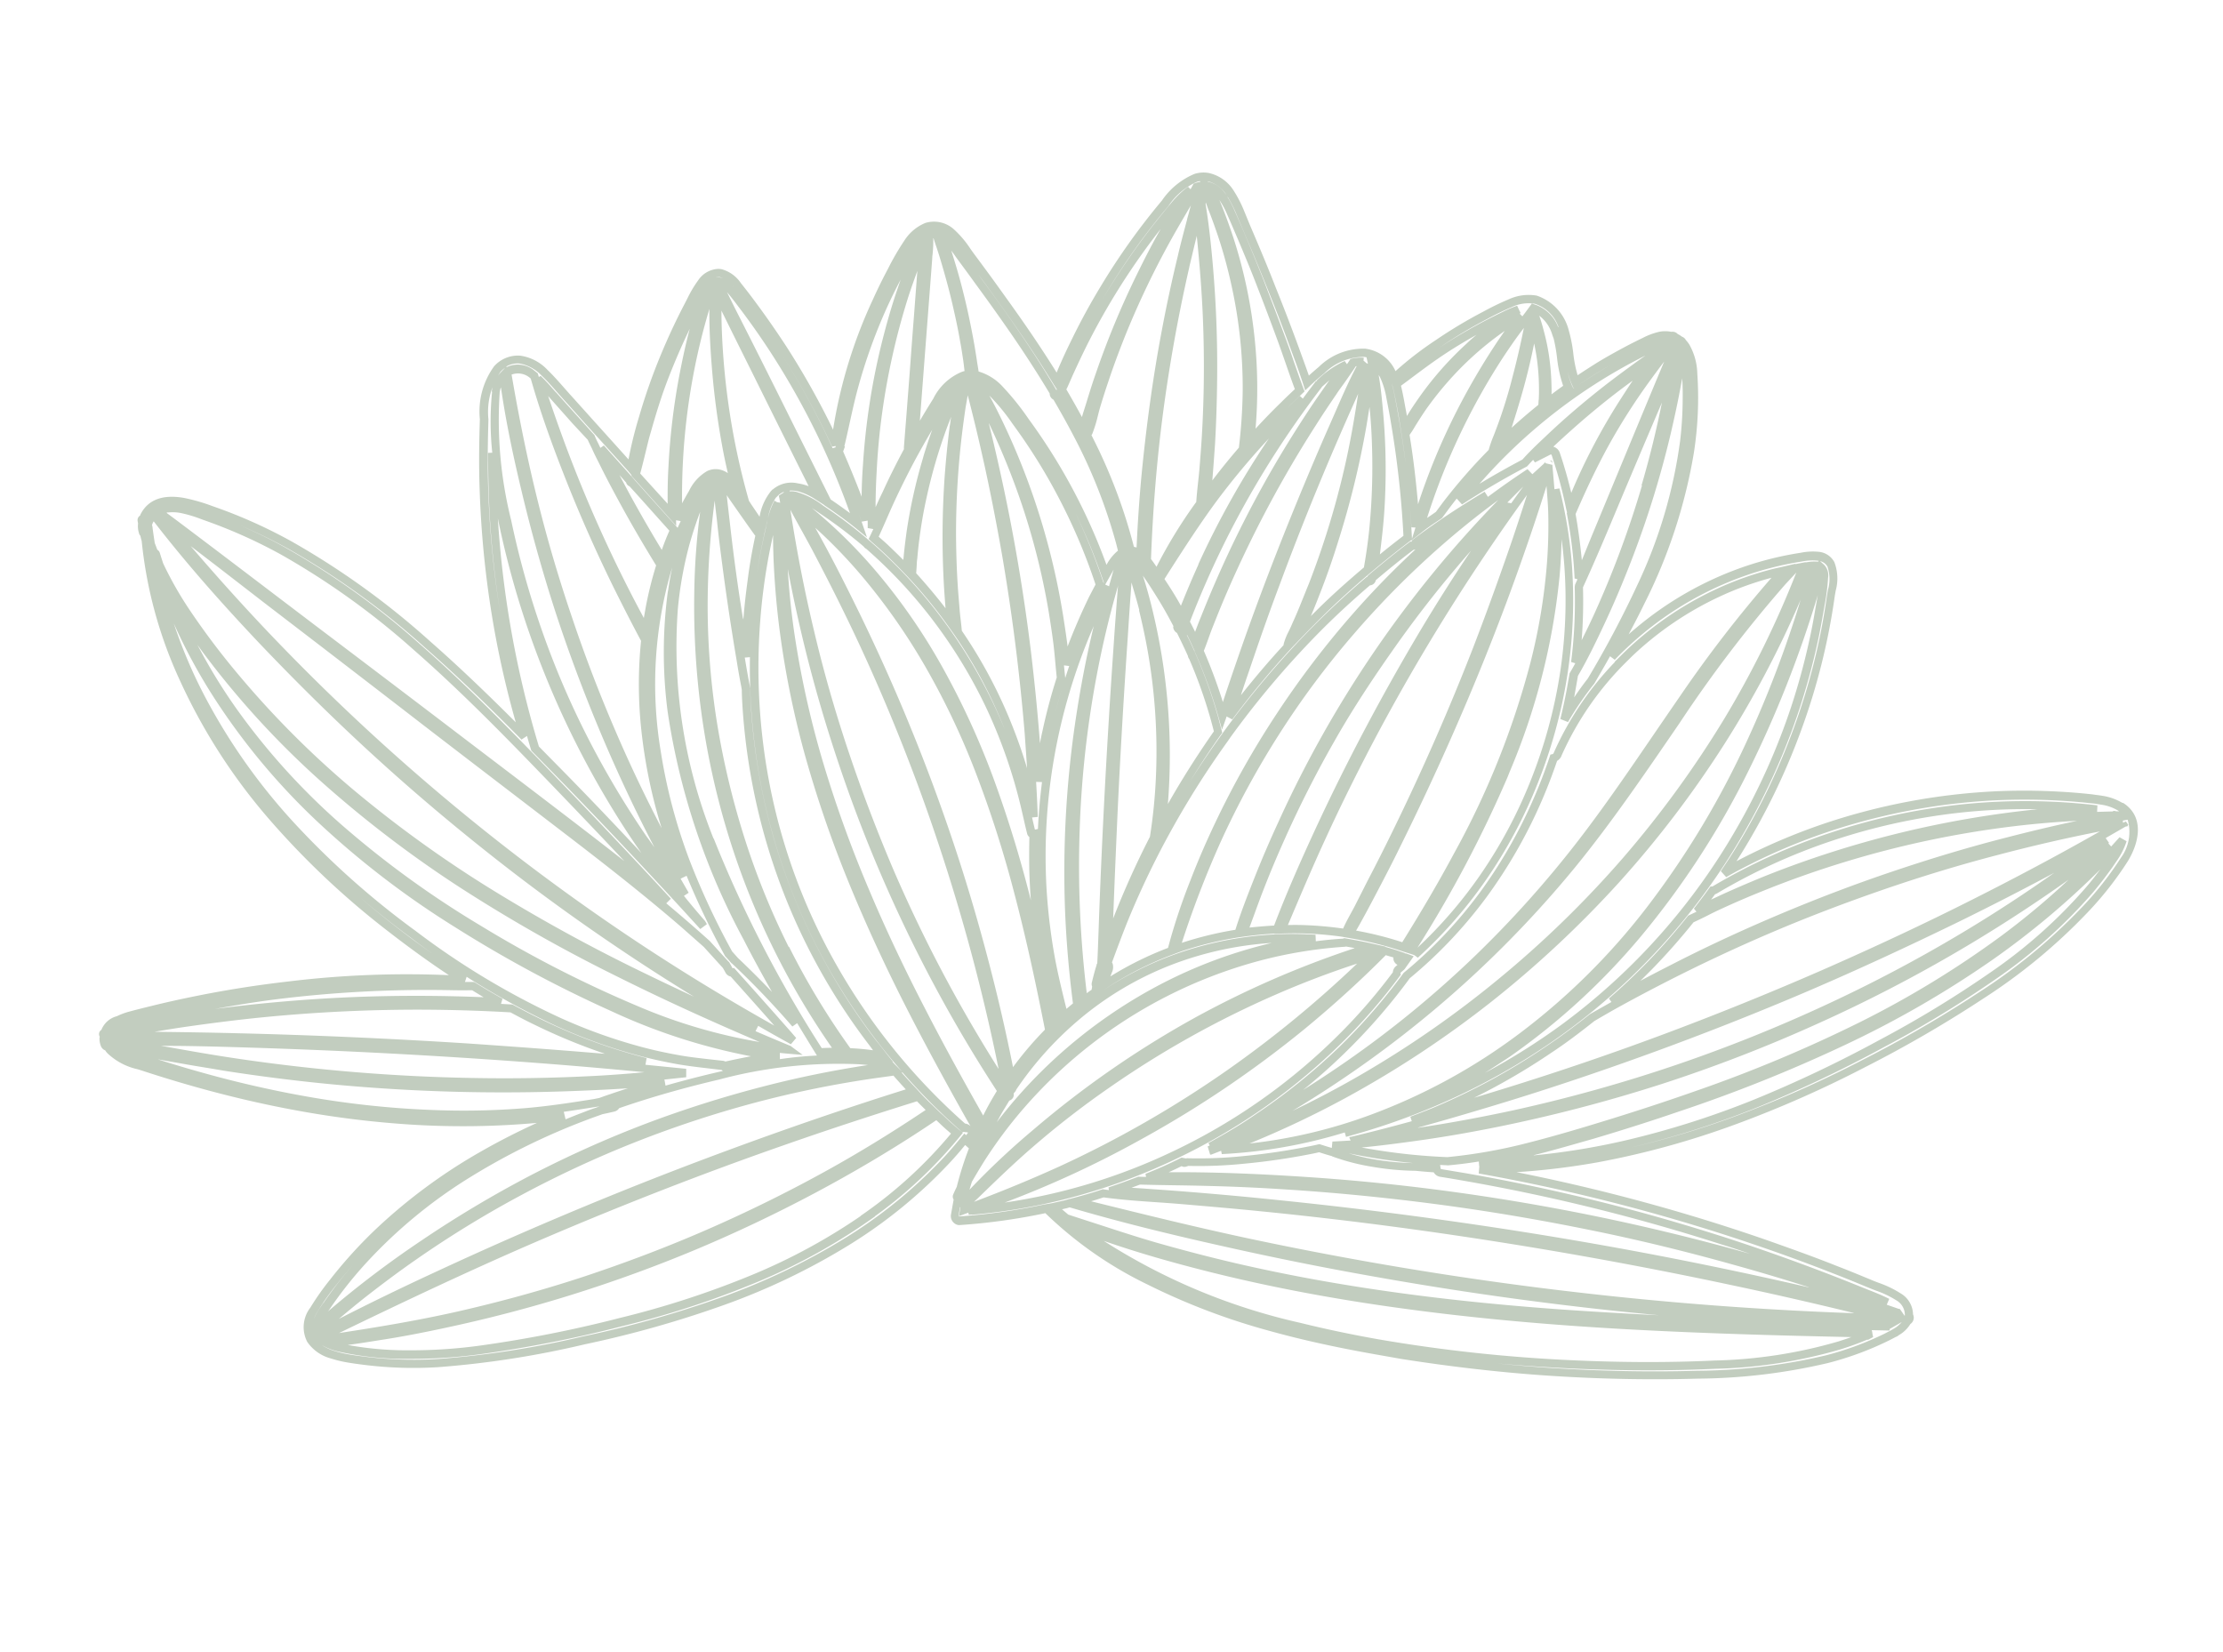<svg xmlns="http://www.w3.org/2000/svg" width="53.6" height="39.843" viewBox="0 0 53.6 39.843">
  <path id="Path_1640_-_Outline" data-name="Path 1640 - Outline" d="M23.915-.114A.951.951,0,0,1,24.582.2a2.948,2.948,0,0,1,.339.447L25.1.93l.18.276c.251.385.5.776.7,1.107.245.392.466.758.678,1.12l.142.243c.114.2.232.4.343.6.065-.084.132-.167.2-.248A1.529,1.529,0,0,1,28.374,3.4h.051a.923.923,0,0,1,.756.407,8.373,8.373,0,0,1,.825-.905,11.417,11.417,0,0,1,1.016-.881,6.66,6.66,0,0,1,.544-.393,1.146,1.146,0,0,1,.651-.206,1.192,1.192,0,0,1,.91.7,3.414,3.414,0,0,1,.2.519,3.089,3.089,0,0,0,.194.5c.125-.12.258-.242.4-.372.185-.163.391-.332.649-.534.108-.083.219-.166.34-.253a1.667,1.667,0,0,1,.376-.219.751.751,0,0,1,.278-.046.17.17,0,0,1,.161.026.564.564,0,0,1,.112.045.164.164,0,0,1,.106.064.7.7,0,0,1,.1.091,1.481,1.481,0,0,1,.312.655,8.619,8.619,0,0,1,.251,1.9,12.726,12.726,0,0,1-.541,3.781c-.072.254-.154.52-.247.8q.068-.086.138-.169a8.223,8.223,0,0,1,2.263-1.89,7.871,7.871,0,0,1,1.342-.6,1.435,1.435,0,0,1,.445-.1.476.476,0,0,1,.393.181,1.1,1.1,0,0,1,.152.669c0,.044,0,.086,0,.126a15.729,15.729,0,0,1-.237,3.35,16.194,16.194,0,0,1-.927,3.228l-.057.138a14.6,14.6,0,0,1,2.736-1.673,15.287,15.287,0,0,1,3.04-1.055,15.087,15.087,0,0,1,1.6-.278c.28-.034.549-.058.8-.074.076,0,.156-.008.237-.008a1.326,1.326,0,0,1,.5.084h.026l.02.009c.542.244.525.862.328,1.36a8.108,8.108,0,0,1-.752,1.4,13.655,13.655,0,0,1-2.086,2.448,29.613,29.613,0,0,1-2.534,2.138,26.9,26.9,0,0,1-2.834,1.9,20.381,20.381,0,0,1-3.1,1.474,17.376,17.376,0,0,1-1.9.579,45.452,45.452,0,0,1,6.2.559c.6.1,1.2.2,1.8.325.293.057.587.122.872.185.06.014.122.026.184.038a2.521,2.521,0,0,1,.573.16.6.6,0,0,1,.382.448.178.178,0,0,1,.033.119.18.18,0,0,1-.056.119.774.774,0,0,1-.232.317.172.172,0,0,1-.06.051l-.076.059-.067.051a7.639,7.639,0,0,1-1.358.794,14.094,14.094,0,0,1-3.017.915c-1.127.233-2.316.42-3.535.554-1.177.129-2.386.2-3.592.223-.226,0-.437,0-.645,0-.968,0-1.818-.037-2.6-.113a15.923,15.923,0,0,1-3.087-.588A9.434,9.434,0,0,1,24.4,25.265a14.783,14.783,0,0,1-1.98.641.2.2,0,0,1-.047.006.22.22,0,0,1-.207-.23v-.357l-.011-.013a.122.122,0,0,1-.021-.1c.015-.071.035-.139.054-.205l0-.016a7.936,7.936,0,0,1,.126-.943L22.238,24l-.028-.016c-.1.18-.187.323-.271.454a11.809,11.809,0,0,1-2.079,2.419,16.033,16.033,0,0,1-2.688,1.927,25.759,25.759,0,0,1-3.15,1.524,22.734,22.734,0,0,1-3.385,1.158,9.638,9.638,0,0,1-1.772.257c-.124.006-.265.013-.406.013a2.856,2.856,0,0,1-.413-.026,1,1,0,0,1-.626-.293.769.769,0,0,1-.072-.826,6.318,6.318,0,0,1,.351-.748,11.154,11.154,0,0,1,.846-1.352,13.178,13.178,0,0,1,2.2-2.324c.378-.315.783-.621,1.208-.913a19.993,19.993,0,0,1-2.988.569,23.325,23.325,0,0,1-2.609.144c-.592,0-1.2-.021-1.811-.064-.714-.049-1.453-.129-2.2-.236l-.092-.012a1.533,1.533,0,0,1-.786-.252.4.4,0,0,1-.066-.06.183.183,0,0,1-.117-.078.489.489,0,0,1-.071-.191l0-.017c0-.006,0-.012,0-.017a.124.124,0,0,1-.027-.054.121.121,0,0,1,.038-.115.55.55,0,0,1,.311-.389,1.635,1.635,0,0,1,.27-.159c.164-.077.332-.151.494-.223.329-.146.67-.288,1.044-.434.7-.275,1.421-.521,2.136-.733a23.587,23.587,0,0,1,3.764-.817c-.539-.234-1.083-.5-1.622-.784a19.788,19.788,0,0,1-3.342-2.2,13.952,13.952,0,0,1-2.649-2.873,10.505,10.505,0,0,1-1.5-3.162c-.018-.036-.033-.071-.047-.105l-.006-.013a.179.179,0,0,1-.041-.047l0-.005a.536.536,0,0,1-.065-.23l0,0c-.007-.019-.014-.037-.02-.055A.126.126,0,0,1-.013,12.5l0-.017c.111-.387.437-.586.97-.586a4.475,4.475,0,0,1,.717.077l.044.007a12.048,12.048,0,0,1,1.979.5,18.939,18.939,0,0,1,3.7,1.788c.872.529,1.7,1.093,2.373,1.564a23.024,23.024,0,0,1-1.013-2.433,23.575,23.575,0,0,1-.82-2.941c-.1-.467-.185-.957-.265-1.5-.008-.056-.017-.113-.025-.171a1.853,1.853,0,0,1,.117-1.318.77.77,0,0,1,.575-.36,1.116,1.116,0,0,1,.71.226c.158.106.308.226.453.342l.167.133c.152.117.3.235.454.354l.2.157.595.464.426.333a9.758,9.758,0,0,1,.072-1.06,14.007,14.007,0,0,1,.253-1.542c.1-.456.221-.906.358-1.337.013-.042.026-.083.039-.125a2.775,2.775,0,0,1,.18-.478.614.614,0,0,1,.427-.357.487.487,0,0,1,.083-.007.821.821,0,0,1,.517.25c.156.137.311.279.46.422.306.29.607.594.893.9a19.048,19.048,0,0,1,1.449,1.769,11.746,11.746,0,0,1,.4-3.257c.068-.269.146-.536.23-.794a6.1,6.1,0,0,1,.268-.732A1.092,1.092,0,0,1,17.4,2.26a.714.714,0,0,1,.72.043,2.412,2.412,0,0,1,.453.378c.039.039.078.077.117.114.178.169.362.343.544.518.4.39.743.721,1.079,1.066.289.294.567.591.83.883.018-.08.036-.162.056-.241.058-.239.123-.468.179-.661.13-.449.282-.9.451-1.333A16.231,16.231,0,0,1,22.893.785l.028-.049a1.779,1.779,0,0,1,.661-.768A.722.722,0,0,1,23.915-.114Zm.511.444a.757.757,0,0,0-.494-.244l0,.01h.017a.664.664,0,0,1,.415.179Zm-.671-.2L23.742.116a.565.565,0,0,0-.069.03A1.607,1.607,0,0,0,23.1.835l-.028.05A16.032,16.032,0,0,0,22.012,3.1q-.047.122-.093.246A16.963,16.963,0,0,1,22.847,1.3c.095-.174.192-.352.294-.527a2.461,2.461,0,0,1,.292-.421L23.484.3l.069.049L23.59.24,23.6.205l.032-.019A.591.591,0,0,1,23.755.131Zm3.363,4.513-.073-.138c-.13-.246-.273-.491-.412-.728l-.142-.243c-.21-.36-.431-.725-.675-1.115-.206-.331-.451-.721-.7-1.1l-.18-.277L24.754.76a3.063,3.063,0,0,0-.283-.382l-.008,0a2.322,2.322,0,0,1,.229.3c.077.113.151.227.224.338l.11.168c.25.386.471.735.675,1.07.241.4.479.8.728,1.225.1.17.2.345.291.514.114.2.232.416.353.619l.034.058-.04.054c-.1.137-.209.278-.306.417q-.081.113-.159.226c.138-.2.277-.39.414-.57l.08.051c.074-.149.152-.3.238-.471l.032.008-.022-.017a2.414,2.414,0,0,1,.588-.589L28,3.846l.044-.1.016-.038L28.1,3.69a.886.886,0,0,1,.272-.068l.005.069.092.054.026,0-.06-.145h-.053a1.351,1.351,0,0,0-.882.555c-.1.116-.2.241-.289.362Zm-.251.013c-.111-.187-.218-.38-.322-.566-.094-.168-.191-.343-.289-.511-.249-.428-.486-.827-.726-1.221-.2-.333-.423-.681-.672-1.065l-.11-.168C24.677,1.015,24.6.9,24.526.79a1.955,1.955,0,0,0-.245-.308c.05.076.1.152.142.224.124.206.238.406.349.612A11.8,11.8,0,0,1,25.722,3.7,11.508,11.508,0,0,1,26.1,5.76c.157-.246.323-.493.5-.737C26.685,4.9,26.777,4.777,26.868,4.656ZM25.784,6.28a12.8,12.8,0,0,0-.149-1.372,11.432,11.432,0,0,0-.7-2.431A11.686,11.686,0,0,0,24.4,1.343c-.11-.2-.213-.381-.315-.548l-.037-.06L23.971.6l0,.034c.137.39.267.821.411,1.355a28.234,28.234,0,0,1,.615,2.856c.084.515.152.994.207,1.462l.007.07c.022.213.046.434.066.65q.007.071.014.143l.03-.058C25.462,6.839,25.615,6.565,25.784,6.28Zm-2.01,2.8c-.073-.56-.132-1.107-.177-1.629-.1-1.234-.149-2.457-.134-3.634.006-.605.029-1.219.067-1.825.016-.308.043-.623.067-.9,0-.05.008-.1.013-.152.006-.069.011-.14.018-.211l-.086.234c-.079.213-.16.434-.236.652a20.987,20.987,0,0,0-.68,2.437c-.094.447-.166.849-.221,1.226-.031.2-.06.417-.085.633-.007.065-.012.132-.017.2a3.321,3.321,0,0,1-.055.449.173.173,0,0,1-.016.043c.016.02.032.041.047.062a12.936,12.936,0,0,1,1.43,2.411A.45.45,0,0,1,23.775,9.079ZM21.93,6.212c.008-.079.019-.158.029-.235.008-.057.015-.114.022-.17.033-.275.064-.5.1-.716a20.591,20.591,0,0,1,.562-2.518c.105-.363.225-.758.368-1.157a16.807,16.807,0,0,0-.953,2.134c-.14.384-.263.763-.366,1.127-.054.19-.105.386-.155.576-.011.045-.023.094-.035.143s-.024.1-.035.143c-.006.027-.015.055-.023.082C21.613,5.819,21.776,6.017,21.93,6.212ZM25,7.748c-.018-.163-.029-.327-.04-.486-.006-.1-.013-.193-.021-.289-.025-.264-.051-.537-.082-.807a28.606,28.606,0,0,0-.475-2.83c-.138-.628-.3-1.247-.486-1.907-.017.252-.031.507-.046.755l0,.027c-.06,1.2-.063,2.422-.009,3.627.051,1.11.16,2.272.324,3.455.056.052.111.106.163.161A11.725,11.725,0,0,1,25,7.748Zm7.865-5.672a.894.894,0,0,0-.659-.452h-.028a.937.937,0,0,0-.507.176,6.5,6.5,0,0,0-.529.382,11.224,11.224,0,0,0-1,.866l-.072.07c.264-.256.551-.506.874-.764.171-.137.343-.264.489-.371l.046-.033a2.893,2.893,0,0,1,.315-.206l.087.125h.027a.1.1,0,0,0-.025,0l.024.035-.02.018.076.052c.026-.05.052-.1.077-.151l.089-.181,0,0V1.63l.123.018a.921.921,0,0,1,.606.433Zm-.073.284-.041-.072a.886.886,0,0,0-.391-.4c.073.127.135.259.192.384a5.173,5.173,0,0,1,.236.612,5.775,5.775,0,0,1,.158.62c.014.067.026.132.036.2.082-.089.162-.172.24-.252a3.076,3.076,0,0,1-.261-.634A3.872,3.872,0,0,0,32.794,2.36Zm.686,1.114a13.235,13.235,0,0,1,1.44-1.239l.065-.049.005,0c-.1.075-.2.147-.292.219-.255.2-.458.367-.64.526s-.339.308-.488.454l-.087.085-.067-.1a1.752,1.752,0,0,1-.147-.283,1.729,1.729,0,0,0,.168.328Zm-1.754,1.81V5.277a2.949,2.949,0,0,1,.056-.344c.008-.041.017-.082.024-.123.029-.15.054-.293.076-.438.044-.293.079-.59.1-.883.034-.4.056-.81.067-1.245-.026.05-.053.1-.078.151-.1.2-.193.407-.284.615a15.9,15.9,0,0,0-1.139,4.15l.084-.081.1-.1c.021-.041.041-.083.062-.124s.047-.095.071-.142A13.454,13.454,0,0,1,31.725,5.284Zm.841.089c.13-.21.277-.41.419-.6l.034-.046c.353-.48.745-.959,1.2-1.465.226-.249.46-.493.66-.7l.168-.171-.009.006a13.076,13.076,0,0,0-2.285,2.172A12.918,12.918,0,0,0,31.647,6.13C31.947,5.868,32.254,5.615,32.566,5.373Zm-2.291,1.5c.025-.175.054-.361.09-.561A15.89,15.89,0,0,1,31,3.889c.133-.382.286-.776.457-1.169.048-.111.1-.221.147-.326q-.07.071-.138.142a7.653,7.653,0,0,0-1,1.308,8.024,8.024,0,0,0-.4.743c-.056.124-.11.251-.16.376-.013.031-.025.062-.037.093a2.234,2.234,0,0,1-.087.206C29.968,5.792,30.13,6.333,30.275,6.877Zm4.122.649c.055-.257.11-.515.167-.77l.248-1.12c.231-1.042.468-2.116.707-3.177-.073.14-.147.289-.234.466a15.018,15.018,0,0,0-.729,1.748c-.217.637-.383,1.28-.5,1.775C34.185,6.8,34.3,7.164,34.4,7.526ZM32.712,4.01c0-.032-.007-.064-.01-.095s0-.05-.007-.075c-.012-.1-.031-.2-.05-.3a5.343,5.343,0,0,0-.149-.585c-.042-.131-.088-.258-.14-.386-.006.305-.023.617-.05.945-.024.286-.058.584-.1.911-.009.063-.017.126-.025.19l-.006.049C32.345,4.444,32.525,4.224,32.712,4.01Zm-13.762,1.6-.021-.069c-.016-.055-.033-.11-.05-.163-.049-.145-.1-.3-.154-.441-.1-.28-.216-.565-.347-.872s-.266-.591-.4-.862c-.06-.123-.127-.255-.206-.4-.038-.069-.076-.139-.114-.213h0l-.007,0a3.255,3.255,0,0,1,.052.394c0,.036.006.072.01.107l.057.572q.164,1.661.328,3.317c.074-.2.149-.391.226-.581a1.337,1.337,0,0,1,.565-.756A.592.592,0,0,1,18.951,5.612Zm10.691-.786.016-.041c.058-.152.126-.3.193-.446a8,8,0,0,1,.895-1.471q.1-.137.208-.262c-.3.245-.57.485-.818.73h0c-.17.167-.337.345-.5.518-.086.092-.174.186-.263.279.048.107.089.215.13.321l.077.208ZM35.034,10.3a24.648,24.648,0,0,0,.788-2.442,11.746,11.746,0,0,0,.407-3.6,8.771,8.771,0,0,0-.1-.907c-.03-.188-.064-.384-.113-.576,0,.387-.01.768-.029,1.139l-.011.225,0,0a23.474,23.474,0,0,1-.4,3.166c-.116.59-.24,1.127-.38,1.643-.116.43-.243.886-.406,1.328,0,.121,0,.238,0,.361q0,.083,0,.167Q34.9,10.551,35.034,10.3ZM18.29,2.964l-.044-.044c-.038-.038-.077-.076-.116-.112.045.085.09.172.134.259.134.262.268.547.409.872.116.267.233.559.358.894.05.132.1.278.163.461.014.046.03.09.046.135s.031.089.046.135a1.282,1.282,0,0,1,.644.265,6.448,6.448,0,0,1,.748.658l.055.053a14.081,14.081,0,0,1,2.4,3.078,1.126,1.126,0,0,1,.212-.385c-.025-.057-.05-.114-.076-.169a12.7,12.7,0,0,0-1.487-2.407c-.182-.236-.379-.477-.6-.738a.173.173,0,0,1-.08-.052.154.154,0,0,1-.036-.078c-.363-.418-.752-.837-1.189-1.28-.338-.341-.686-.683-1.033-1.014-.172-.169-.349-.336-.521-.5l-.031-.03Zm15.573,3c.037-.168.082-.35.136-.555a14.819,14.819,0,0,1,.633-1.858c.077-.185.148-.353.219-.513-.361.372-.717.775-1.081,1.224-.193.24-.366.463-.526.677a.228.228,0,0,1,.18.119c.062.113.115.213.161.307C33.683,5.557,33.776,5.757,33.864,5.96Zm-12.641-.3-.1-.109c-.3-.339-.622-.685-.959-1.028s-.672-.673-1.075-1.062l-.215-.206.1.1c.348.332.7.674,1.036,1.017.442.448.835.872,1.2,1.3Zm-3.39,2.025q-.028-.284-.055-.568t-.056-.571q-.048-.5-.1-1.006t-.1-1.005l-.1-1-.01-.107c-.042.237-.084.479-.115.72A16.992,16.992,0,0,0,17.172,7c.018.461.059.938.12,1.417.028.236.062.466.1.7q.009.049.018.1c.031-.127.064-.253.1-.377l.018-.068c.082-.316.181-.652.312-1.053A.143.143,0,0,1,17.833,7.683Zm17.679-2.2H35.5l.012-.111c.068-.635.11-1.285.125-1.943-.188.809-.37,1.6-.538,2.338l-.061.27c-.156.693-.318,1.41-.5,2.11a11.925,11.925,0,0,1,.19,1.262c.074-.252.147-.508.211-.763A23.476,23.476,0,0,0,35.512,5.487ZM17.034,9.026c-.042-.255-.076-.507-.1-.748a16.548,16.548,0,0,1-.073-2.895c.035-.542.087-1.021.157-1.464q.017-.107.033-.209c-.122.376-.227.764-.313,1.158a13.089,13.089,0,0,0-.243,1.56c-.029.3-.041.6-.054.9-.008.189-.016.383-.028.575h.015l-.021.12,0,.009C16.627,8.364,16.838,8.7,17.034,9.026Zm9.437,3.362c.02-.144.041-.286.062-.425.06-.388.111-.713.166-1.048.194-1.175.427-2.381.712-3.686.146-.665.284-1.263.423-1.829l.07-.287c.1-.415.2-.843.334-1.261l-.021.007c-.064.149-.134.3-.2.441-.048.1-.1.2-.141.3-.14.309-.251.564-.348.8a28.113,28.113,0,0,0-1.051,2.969c-.161.556-.291,1.055-.4,1.525-.061.262-.116.53-.168.782-.017.083-.032.171-.046.257-.018.1-.036.212-.059.317A12.291,12.291,0,0,1,26.471,12.388Zm2.368-8.372q-.021-.025-.042-.047c.1.273.176.549.244.8a15.443,15.443,0,0,1,.416,2.04c.044.315.078.652.1,1.03.007.12.015.25.022.384.171-.2.33-.376.481-.54a23.365,23.365,0,0,0-.76-2.6c-.069-.2-.143-.393-.218-.588a2.005,2.005,0,0,0-.208-.427Zm.3.095h0a3.067,3.067,0,0,1,.136.312c.076.2.15.4.22.593q.164.458.31.929-.1-.333-.213-.66l-.014-.042,0,0-.026-.076c-.05-.145-.1-.291-.154-.432l-.076-.2c-.046-.12-.093-.244-.149-.361h0Zm-3.621,6.723c.021-.115.044-.236.072-.365.072-.345.134-.623.194-.873A26.786,26.786,0,0,1,26.7,6.556c.184-.5.387-1,.6-1.492.105-.239.218-.481.327-.715l.023-.047c-.052.062-.1.125-.151.188l0,.005c-.2.387-.359.716-.505,1.033a22.372,22.372,0,0,0-1.642,5.088C25.406,10.687,25.461,10.76,25.516,10.835ZM13.122,4.591a.613.613,0,0,0-.363-.181.288.288,0,0,0-.049,0,.282.282,0,0,0-.056.016v0l.038-.008a.489.489,0,0,1,.4.145ZM28.365,6.5V6.492c.04-.642.042-1.282.024-1.99l-.006.023L28.34,4.7c-.086.34-.17.688-.251,1.025-.292,1.234-.549,2.461-.764,3.647-.1.531-.2,1.113-.311,1.831-.016.1-.032.207-.048.311-.032.2-.065.414-.094.621l0,.011c.248-.461.515-.918.8-1.363a.181.181,0,0,1,0-.037v-.007a1.462,1.462,0,0,1,.063-.3c.011-.039.022-.078.032-.116s.026-.108.04-.162.033-.134.049-.2c.052-.226.1-.471.161-.75A20.241,20.241,0,0,0,28.365,6.5ZM16.827,9.467A18.843,18.843,0,0,0,15.759,7.8a18.578,18.578,0,0,0-1.5-1.829c-.276-.295-.564-.583-.856-.856l-.055-.051c-.118-.11-.24-.224-.366-.328l.082.112c.031.043.062.085.093.127.083.114.167.225.251.336l.143.191c.7.931,1.4,1.884,2.083,2.805l.677.915c.149.066.3.138.468.22ZM29.254,8.6c0-.289-.009-.6-.031-.907a15.417,15.417,0,0,0-.278-1.972c-.065-.32-.142-.64-.23-.953,0,.157.006.319.006.488a21.265,21.265,0,0,1-.182,2.8c-.06.476-.135.938-.224,1.373-.039.2-.077.38-.116.547l.127-.18C28.6,9.409,28.908,9.016,29.254,8.6Zm4.592-2.154L33.8,6.338c-.119-.3-.253-.6-.4-.888-.046-.091-.1-.189-.157-.3-.011-.019-.022-.021-.035-.011l-.334.251-.054-.054q-.051.076-.1.155l-.01.016L32.7,5.52c-.475.368-.939.762-1.381,1.173l-.151-.117q-.062.115-.12.229c-.024.046-.046.092-.069.138s-.047.095-.071.142L30.9,7.1l-.011.011c-.039.039-.078.076-.118.114s-.077.074-.114.111c-.06.06-.119.122-.174.184l-.214.238,0-.012-.03.032c-.207.224-.429.475-.677.766l-.168.2h0c-.338.408-.636.794-.909,1.178-.128.18-.262.375-.434.63l-.159.237,0,0-.037.058a21.637,21.637,0,0,0-1.088,1.913l-.149-.047,0,.021-.052.31-.137-.283a11.942,11.942,0,0,0-.822-1.43l-.024-.036,0-.007-.1-.146c-.045-.065-.092-.13-.139-.194h-.01c.1.132.188.261.276.392l.012.018v.009l.005,0,.01.015a11.818,11.818,0,0,1,.778,1.368c.051.107.1.218.151.327l.018.042-.02.041c-.193.407-.374.825-.542,1.253q.256-.626.551-1.238a.312.312,0,0,1,.015-.03l0,0a.114.114,0,0,1,.012-.028,22.077,22.077,0,0,1,1.659-2.853c.318-.463.679-.94,1.072-1.417l.034-.041h.013V8.787l.023-.031c.311-.375.572-.673.82-.938l.027-.029.031,0,0-.031.032-.036c.011-.011.022-.023.032-.035s.027-.03.041-.044c.41-.434.875-.875,1.418-1.348l.1.109q.4-.425.823-.824l.137.1.04-.052.191-.248,0-.017h.011l.023-.031,0,.032.169.01a.1.1,0,0,0-.1-.094h.078l.019.075c.029.112.059.224.089.336.022.083.045.168.067.253l.115-.04a10.824,10.824,0,0,1,.612,1.744,11.807,11.807,0,0,1,.359,2.656,12.1,12.1,0,0,1-.247,2.677,11.622,11.622,0,0,1-.833,2.541,11.008,11.008,0,0,1-1.234,2.051l-.05.066-.074-.037-.017-.008c-.045-.009-.089-.015-.129-.02l-.128-.017v0l-.056-.008a8.14,8.14,0,0,0-1.186-.09l-.157,0-.16,0h0a8.55,8.55,0,0,0-1.018.1c-.126.02-.264.046-.423.081l-.155.034v-.006c-.235.054-.481.123-.749.21l-.094.031a8.446,8.446,0,0,0-1.268.556l-.072.041-.076.044-.084.05a7.938,7.938,0,0,0-1.479,1.125,8.122,8.122,0,0,1,1.425-1.078,8.386,8.386,0,0,1,2.646-1.013c.215-.043.453-.08.729-.112l.034.154q.318-.1.637-.177l.024-.016.033,0c.205,0,.415,0,.619.01l.37.017-.013.007c.116.012.236.025.355.044l.135.021,0,.006h.03a.247.247,0,0,1,.06.009l.011,0,.126.025-.055.116-.052.11-.053.112-.011.018-.037.046-.033.04a.029.029,0,0,0-.005.008l.017.042-.02.039a13.64,13.64,0,0,1-.992,1.677,14.6,14.6,0,0,1-3.572,3.614,14.375,14.375,0,0,1-2.2,1.292,13.8,13.8,0,0,1-2.387.873l-.016,0-.024.006-.038.01-.019-.049-.06.035-.15.088v-.083l0,.005v-.134l-.01-.01v.2a.051.051,0,0,0,.01.029,14.6,14.6,0,0,0,1.965-.638h0L24.516,25l.135-.056.132-.055c.026-.011.051-.023.077-.037l.056-.028h.006l.09-.042c.215-.1.422-.2.631-.315l.02-.011h.023l.126-.005-.021-.062c.256-.141.463-.26.651-.373l.017-.01.02,0,.159-.024-.026-.07c.146-.092.277-.176.4-.259s.244-.171.361-.258l.026-.019h.111l.011-.005.015-.007.016,0a10.464,10.464,0,0,0,1.315-.286,15.683,15.683,0,0,0,1.5-.5c.076-.028.152-.06.226-.091l.025-.01.047.006c.089.012.175.024.261.032l-.012-.154c.143-.032.286-.067.428-.1l-.045-.066.017-.017.036-.013c.432-.187.881-.391,1.363-.62l-.053-.1c.166-.1.332-.2.492-.3A15.606,15.606,0,0,0,35.6,19.194c.286-.275.576-.579.887-.931l.011-.01c.119-.1.242-.2.363-.3l.091-.075-.074-.073c.276-.339.541-.7.785-1.06.261-.388.509-.8.738-1.218l.011-.021.02-.014c.053-.037.107-.075.16-.113l-.074-.064c.09-.172.187-.357.278-.549l.022-.045.049-.01,0,0a14.5,14.5,0,0,1,2.575-1.769,15,15,0,0,1,2.891-1.193,14.792,14.792,0,0,1,3.076-.56c.082-.006.167-.013.255-.016l.02.155.369-.076.02-.019.065,0,.01,0,.057-.011-.015-.007a1.078,1.078,0,0,0-.443-.075c-.076,0-.154,0-.226.008-.246.015-.512.039-.787.072a14.885,14.885,0,0,0-1.574.274,15.086,15.086,0,0,0-3,1.041,14.4,14.4,0,0,0-2.706,1.656c-.094.071-.189.148-.3.242L39,14.313l.041-.095c.058-.133.118-.27.174-.408a15.994,15.994,0,0,0,.915-3.188,15.528,15.528,0,0,0,.234-3.307c0-.041,0-.086,0-.131a.942.942,0,0,0-.109-.547.269.269,0,0,0-.2-.1l.02.012h0l.093.058a.368.368,0,0,1,.148.29,5.035,5.035,0,0,1,.033.609c0,.062,0,.123,0,.184,0,.292,0,.567-.013.82a16.257,16.257,0,0,1-.15,1.623,16.07,16.07,0,0,1-.793,3.158,15.569,15.569,0,0,1-3.356,5.447,15.871,15.871,0,0,1-2.343,2.02,16.351,16.351,0,0,1-2.477,1.435l-.048-.1a12.15,12.15,0,0,1-2.828,1.03l-.03-.076-.2.121-.024.014h-.022L27.973,23l.045-.031-.041-.053c.388-.312.722-.6,1.022-.9A14.548,14.548,0,0,0,30.671,20.1a14.129,14.129,0,0,0,1.221-2.031l.006-.011.008-.01a10.829,10.829,0,0,0,1.46-2.209,11.772,11.772,0,0,0,.9-2.522c.076-.318.14-.655.192-1l.008-.056.052-.022a.045.045,0,0,0,.018-.027,7.581,7.581,0,0,1,1.075-2.423h-.009l.111-.158a8.115,8.115,0,0,1,2.019-2.01,7.787,7.787,0,0,1,1.255-.708c.038-.017.077-.033.117-.049l.081-.034.3-.129-.009.013h0l.084-.032.159-.061-.005.008L39.8,6.6h0a.974.974,0,0,1,.138-.032l.081-.013,0-.02a1.248,1.248,0,0,0-.392.087,7.672,7.672,0,0,0-1.307.586,8.024,8.024,0,0,0-2.208,1.845,7.8,7.8,0,0,0-.515.687l-.128-.064c-.086.247-.173.483-.255.707l-.006.013a7.668,7.668,0,0,0-.461,1.019l-.194-.041c.016-.241.025-.487.028-.732,0-.127,0-.248,0-.374v-.019l.007-.018q.045-.121.086-.243l-.105-.013a11.562,11.562,0,0,0-.23-1.8l0-.02V8.137l0-.016.035-.136L34.3,7.978a.043.043,0,0,0,0,.01l0-.017a11.026,11.026,0,0,0-.447-1.482l-.011-.029ZM15.733,9c-.146-.2-.291-.391-.435-.588l-.29-.392q-.557-.753-1.114-1.51l0,0c-.23-.311-.468-.632-.7-.948l-.175-.238-.093-.127c.024.133.05.266.078.4a17.414,17.414,0,0,0,1.373,4l.046.049c.017.019.035.038.053.056q.111.114.22.228v0a1.341,1.341,0,0,1,.162-.655l.03-.046h.006a.69.69,0,0,1,.56-.252l.053,0A1.23,1.23,0,0,1,15.733,9Zm-1.973.028c-.056-.132-.108-.258-.157-.381a18.612,18.612,0,0,1-.664-2.054c-.139-.531-.238-.978-.306-1.386-.023.2-.044.407-.06.61A15.763,15.763,0,0,0,12.8,9.936c.037-.112.073-.217.112-.319a1.1,1.1,0,0,1,.344-.548.476.476,0,0,1,.281-.092A.549.549,0,0,1,13.76,9.028Zm-1.3.98c-.051-.275-.1-.564-.134-.861A16.2,16.2,0,0,1,12.2,6.82c.007-.391.023-.74.05-1.059-.117.416-.217.839-.3,1.258s-.137.837-.183,1.281l-.022.209h0c-.01.123-.017.246-.025.366-.011.174-.022.353-.039.53Zm19.276,7.328c.342-.85.623-1.612.858-2.329a19.964,19.964,0,0,0,1.012-4.839,14.075,14.075,0,0,0-.025-2.441,12.109,12.109,0,0,0-.183-1.21c-.043-.207-.1-.415-.151-.618-.082.642-.185,1.33-.313,2.086-.259,1.541-.6,3.148-1.015,4.778-.192.757-.406,1.54-.636,2.325-.1.351-.22.735-.36,1.174-.069.217-.128.4-.185.57l-.038.112c-.034.1-.069.207-.109.31A8.307,8.307,0,0,1,31.736,17.336ZM16.123,7.962a18.917,18.917,0,0,0-1.64-2.041l0,0a18.759,18.759,0,0,1,1.439,1.762q.111.155.22.314l.065-.032,0-.033Zm9.19,1.264h0l0-.016a20.786,20.786,0,0,1,1.145-3.274,18.006,18.006,0,0,0-.981,1.711c-.3.606-.569,1.245-.827,1.864l-.082.2c.127.133.26.276.388.427.039.045.077.092.115.139C25.15,9.9,25.229,9.554,25.313,9.227Zm7.169-2.768q.106-.222.215-.446-.157.222-.31.446Zm-9.528,3.676,0-.006a13.974,13.974,0,0,0-1.235-1.9A13.572,13.572,0,0,0,20.37,6.72l-.064-.062a4.88,4.88,0,0,0-.664-.568c.24.3.485.638.741,1.02a17.091,17.091,0,0,1,1.406,2.559c.2.449.379.908.537,1.364.073.214.152.446.226.686.084-.436.186-.859.3-1.263h0C22.886,10.35,22.919,10.242,22.954,10.135ZM22.1,14.779c-.064-.267-.133-.537-.2-.808-.368-1.4-.8-2.792-1.284-4.14-.257-.709-.521-1.393-.783-2.032-.132-.318-.275-.659-.425-1-.073-.165-.146-.33-.219-.491l-.061-.134q0,.03,0,.059c0,.077,0,.154,0,.231.006.232.016.464.028.69a20.321,20.321,0,0,0,.281,2.392c.085.457.164.827.246,1.163.046.194.1.387.152.591.022.085.048.172.073.255s.046.156.067.234a11.669,11.669,0,0,1,1.609,2.064C21.78,14.172,21.951,14.48,22.1,14.779Zm8.175,2.48c.033-.134.077-.266.12-.393.019-.056.038-.112.056-.168l.1-.33.1-.331c.136-.429.267-.864.39-1.293.45-1.565.836-3.15,1.145-4.712.16-.82.3-1.627.425-2.4.075-.463.141-.924.21-1.436-.3.614-.577,1.218-.832,1.8a49.243,49.243,0,0,0-1.8,4.764c-.258.814-.5,1.637-.71,2.447-.186.705-.352,1.428-.513,2.128l-.017.073c.1-.02.193-.037.281-.051A8.752,8.752,0,0,1,30.274,17.26Zm-2.552.481c.055-.423.136-.831.235-1.315s.213-.967.335-1.428a27.238,27.238,0,0,1,3.867-8.56c-.416.435-.814.89-1.19,1.361a21.341,21.341,0,0,0-1.688,2.444,20.662,20.662,0,0,0-1.337,2.665A21.075,21.075,0,0,0,27,15.734a23.909,23.909,0,0,0-.494,2.541A8.638,8.638,0,0,1,27.722,17.741Zm-5.3-5.245c-.031-.107-.06-.213-.089-.32-.04-.148-.082-.3-.127-.45-.07-.226-.15-.468-.253-.761a16.966,16.966,0,0,0-1.181-2.6,17.591,17.591,0,0,0-1.03-1.621l.021.049c.174.394.337.776.483,1.132.552,1.337,1.047,2.723,1.471,4.119.2.664.4,1.368.584,2.091q0-.16.008-.313C22.327,13.377,22.365,12.931,22.424,12.5Zm-2.929-1.172h0c-.056-.219-.115-.446-.166-.673a20.922,20.922,0,0,1-.405-2.429c-.044-.433-.074-.835-.093-1.229,0-.052,0-.1-.005-.153l0-.085c-.017.08-.033.16-.048.239a12.754,12.754,0,0,0-.2,1.856c-.012.3-.01.626.006.954.006.155.019.312.032.464,0,.064.012.129.019.193s.011.1.016.154C18.954,10.851,19.235,11.086,19.494,11.323ZM29.837,21.8q.741-.53,1.42-1.1A24.572,24.572,0,0,0,34.2,17.778,24.976,24.976,0,0,0,36.628,14.4a24.828,24.828,0,0,0,1.819-3.729,23.4,23.4,0,0,0,1.093-3.763l-.053.081c-.05.077-.1.156-.151.233A31.256,31.256,0,0,0,37.4,10.97l-.147.324c-.523,1.152-1.065,2.343-1.689,3.469a26.231,26.231,0,0,1-2.168,3.278,26.323,26.323,0,0,1-2.618,2.9C30.471,21.236,30.157,21.522,29.837,21.8Zm.377-14.352Q30.159,7.225,30.1,7q.088.34.167.683l.008.037.036-.284ZM32.122,17.4a10.816,10.816,0,0,0,1.169-1.957,11.423,11.423,0,0,0,.819-2.5,11.9,11.9,0,0,0,.243-2.633A11.605,11.605,0,0,0,34,7.7q-.077-.3-.172-.6c.045.288.081.587.108.892a16.12,16.12,0,0,1-.369,4.867h0l-.025.122A29.384,29.384,0,0,1,32.121,17.4ZM30,21.261q.467-.422.911-.863a25.077,25.077,0,0,0,2.55-2.961,25.578,25.578,0,0,0,2.063-3.322c.462-.889.882-1.819,1.289-2.718.163-.36.332-.733.5-1.1a30.5,30.5,0,0,1,1.66-3.162,7.625,7.625,0,0,0-1.122.644,7.9,7.9,0,0,0-1.856,1.8h0l-.111.157a7.418,7.418,0,0,0-1.153,2.517l0,.006a.252.252,0,0,1-.08.123c-.052.337-.115.664-.188.973a11.972,11.972,0,0,1-.919,2.565,11.03,11.03,0,0,1-1.479,2.241,14.325,14.325,0,0,1-1.232,2.049Q30.445,20.751,30,21.261ZM18.326,7.878h0l.011-.112c.027-.219.058-.427.092-.625-.1.266-.2.547-.3.852-.113.352-.219.713-.313,1.072-.033.126-.064.257-.095.383-.036.15-.073.3-.114.457.087.053.2.12.3.188.136.09.262.176.38.26v-.019c0-.041-.006-.082-.009-.123-.013-.18-.022-.353-.029-.532A12.751,12.751,0,0,1,18.326,7.878Zm-6.845,1.6L11.389,9.4,10.8,8.941,10.2,8.476,10,8.319c-.151-.119-.3-.237-.453-.354l-.17-.135C9.236,7.717,9.09,7.6,8.94,7.5A.984.984,0,0,0,8.4,7.3l-.049,0a.529.529,0,0,0-.294.124l.005.017.009-.007h0a.625.625,0,0,1,.669-.026l.037.02.023.013.03.015.015.031.025.052.038-.035a4.025,4.025,0,0,1,.327.244l.088.07h0l.03.021c.206.162.419.33.628.492l.452.354.009.014c.031.049.066.1.1.144l.039.054.047.066.073-.071.411.322.412.323.041.035c.393.309.8.628,1.2.94l.032.025c.014-.058.03-.116.045-.173l-.114,0,.027.132L11.479,9.493ZM34.245,20.092A15.659,15.659,0,0,0,35.888,18.6,15.369,15.369,0,0,0,39.2,13.22a15.868,15.868,0,0,0,.783-3.118,16.058,16.058,0,0,0,.148-1.6c.012-.25.016-.521.013-.808,0-.061,0-.123,0-.185s0-.1,0-.153a26.983,26.983,0,0,1-.923,4.51,20.274,20.274,0,0,1-1.839,4.322,16.282,16.282,0,0,1-2.624,3.426Q34.5,19.858,34.245,20.092ZM7.812,8.083c0-.015,0-.03,0-.045s0-.042,0-.063V7.962a.888.888,0,0,1,.133-.372l.084-.126a.647.647,0,0,0-.091.112,1.709,1.709,0,0,0-.087,1.179c.009.059.018.117.026.173.079.537.165,1.023.262,1.486a23.4,23.4,0,0,0,.8,2.877q-.393-1.147-.67-2.325c-.107-.464-.2-.939-.287-1.413l.1-.022a7.194,7.194,0,0,1-.26-1.447h0Zm.872-.474,0,0-.023-.013a.441.441,0,0,0-.448,0l.03.083c.018.05.037.1.054.149.359.984.714,1.868,1.086,2.7.38.854.816,1.732,1.3,2.61.457.839.966,1.686,1.514,2.518.455.693.952,1.391,1.48,2.079a12.514,12.514,0,0,1-.882-2.205,10.351,10.351,0,0,1-.392-2.156c-.264-.336-.546-.707-.885-1.166-.55-.753-1.071-1.528-1.548-2.3C9.41,9,9.014,8.288,8.684,7.609ZM28.954,22.755a12.266,12.266,0,0,0,2.736-1.178A14.118,14.118,0,0,0,34.9,19.013a15.983,15.983,0,0,0,2.49-3.52,20.928,20.928,0,0,0,1.656-4.274,26.6,26.6,0,0,0,.711-3.683,24.418,24.418,0,0,1-1.193,3.716A25.134,25.134,0,0,1,36.636,15a25.665,25.665,0,0,1-2.522,3.361,24.854,24.854,0,0,1-3.058,2.9A23.278,23.278,0,0,1,28.954,22.755Zm-.33-5.278c.147-.765.34-1.581.621-2.633.436-1.622.968-3.27,1.582-4.9.269-.712.569-1.446.9-2.191q-.124.2-.239.4c-.441.751-.848,1.53-1.212,2.313-.416.889-.744,1.674-1,2.4-.289.806-.545,1.648-.759,2.5-.115.455-.21.876-.291,1.285-.043.211-.081.429-.118.639-.02.111-.04.225-.061.339C28.243,17.574,28.436,17.521,28.624,17.478Zm-15.041.739q-.1-.13-.195-.256c-.595-.789-1.161-1.607-1.685-2.43S10.676,13.848,10.225,13c-.46-.869-.89-1.765-1.28-2.666-.286-.659-.642-1.51-.932-2.393q0,.02-.007.041c0,.013,0,.026,0,.039s0,.033,0,.05a9.95,9.95,0,0,0,.809,2.987,21.139,21.139,0,0,0,1.2,2.5,20.677,20.677,0,0,0,1.524,2.33,21.7,21.7,0,0,0,1.809,2.1C13.428,18.062,13.5,18.138,13.582,18.216ZM9.26,8.022,9.233,8l-.062-.049c.14.256.285.519.432.774a33.182,33.182,0,0,0,2.77,4.094c0-.087,0-.178,0-.274a9.122,9.122,0,0,1,.071-1.025c-.427-.482-.807-.932-1.158-1.374-.174-.218-.378-.478-.58-.752l-.074-.1c-.068-.09-.138-.184-.2-.278l-.038-.052c-.033-.045-.067-.092-.1-.14L9.864,8.5C9.663,8.34,9.458,8.179,9.26,8.022ZM26.2,18.453c.006-.063.011-.125.017-.192a14.847,14.847,0,0,1,.23-1.5c.092-.473.205-.956.348-1.475A21.524,21.524,0,0,1,27.8,12.433a22.009,22.009,0,0,1,1.382-2.68,20.936,20.936,0,0,1,1.223-1.8.2.2,0,0,1-.048.021c-.233.249-.478.53-.767.878A.154.154,0,0,1,29.472,9c-.38.462-.728.923-1.036,1.371A21.875,21.875,0,0,0,26.794,13.2l-.005.013a.292.292,0,0,1-.017.034l-.006.011,0,.006A21.51,21.51,0,0,0,25.55,16.37c-.167.553-.308,1.1-.42,1.618-.064.3-.126.638-.2,1.045a.164.164,0,0,1,.02.025.3.3,0,0,1,.016.229c0,.023-.008.046-.013.069,0,0,0,.01,0,.014A8.089,8.089,0,0,1,26.2,18.453Zm-3.048-8.39-.086-.155a13.9,13.9,0,0,0-.881-1.382,14.331,14.331,0,0,1,.942,1.512l.008.009Zm-6.981-.687-.205-.085a1.482,1.482,0,0,0-.472-.126h-.042a.644.644,0,0,0-.152.018V9.2l.031-.006a.611.611,0,0,1,.112-.01,1.89,1.89,0,0,1,.712.214l.042.019a11.4,11.4,0,0,1,1.13.576c.027.017.051.032.078.047l.047.027a11.868,11.868,0,0,1,1.932,1.451l.006.006a12.147,12.147,0,0,1,1.688,1.932q.173.247.336.506l0,0a11.469,11.469,0,0,0-1.593-2.04l-.211-.208a11.636,11.636,0,0,0-1.124-.964l-.036-.027v0l-.1-.073c-.167-.123-.347-.248-.548-.381-.129-.084-.267-.168-.359-.223L17.378,10l.021-.073c.017-.06.033-.121.049-.181H17.31c-.01-.058-.02-.118-.032-.177l-.138.05q-.113-.2-.235-.412.133.229.261.462l.166.3-.3-.168c-.127-.07-.256-.136-.342-.179-.172-.084-.33-.158-.485-.227l-.024-.011Zm-1-.126-.009-.009a.408.408,0,0,0-.13.129L15,9.415a1.32,1.32,0,0,0-.1.514l-.012.235-.008.158,0,0,0,.045c-.015.357-.016.735,0,1.123a14.622,14.622,0,0,0,.177,1.814l-.122.032.013.036c.073.209.146.409.218.595l.015.044.015.043,0,.011c.031.151.067.3.1.447a14.977,14.977,0,0,0,1.035,2.89,14.761,14.761,0,0,0,3.325,4.47c.1.087.2.177.293.262l.2.175h-.014l.047.039.233.166q-.117-.094-.232-.19A15.275,15.275,0,0,1,18.259,20.4a14.562,14.562,0,0,1-2.715-5.011,14.98,14.98,0,0,1-.6-2.948,14.655,14.655,0,0,1-.074-1.5c0-.281.012-.556.022-.764,0-.044,0-.088.006-.133a1.723,1.723,0,0,1,.083-.559l.067.026.079,0c-.012-.033-.025-.066-.038-.1l-.026-.062Zm8.332.12v0a1.048,1.048,0,0,0-.193.368l-.125.354.1.023,0-.036c.012-.123.025-.246.036-.369V9.69l0-.013c.01-.027.02-.054.03-.077a.763.763,0,0,1,.133-.226Zm-6.208.834-.066-.04A11.207,11.207,0,0,0,16.117,9.6l-.044-.02c-.051-.023-.109-.05-.172-.076a12.2,12.2,0,0,1,1.876,1.306,14.388,14.388,0,0,1,1.926,1.97,19.051,19.051,0,0,1,1.641,2.378,28.832,28.832,0,0,1,1.4,2.74q-.087-.34-.16-.694c-.055-.276-.1-.543-.14-.8a.147.147,0,0,1-.065-.066c-.051-.115-.1-.227-.146-.339l-.1-.235a12.358,12.358,0,0,0-1.222-2.2,11.96,11.96,0,0,0-1.663-1.9l-.006-.006a11.666,11.666,0,0,0-1.879-1.413A.15.15,0,0,1,17.292,10.2Zm-5.9-.517-.2-.159c.123.16.235.3.341.435.321.4.649.791.978,1.165.03-.18.062-.339.1-.488-.379-.295-.761-.6-1.132-.886A.145.145,0,0,1,11.387,9.686Zm3.287.722c-.155-.15-.317-.311-.506-.5-.1-.1-.2-.2-.3-.3l-.043-.046-.007-.007.036.125.011.038.181.609c.215.722.442,1.425.674,2.088l.006,0,.008.023c-.03-.306-.05-.617-.062-.933C14.66,11.124,14.661,10.756,14.674,10.407Zm8,11.619c-.339-.863-.719-1.748-1.132-2.632s-.86-1.765-1.344-2.649c-.46-.843-.972-1.711-1.524-2.58s-1.117-1.692-1.686-2.465c-.278-.38-.575-.771-.907-1.2-.109-.139-.221-.278-.33-.413s-.243-.3-.362-.454c.324.953.682,1.883,1.066,2.766.4.932.85,1.851,1.33,2.733S18.8,16.9,19.35,17.744c.568.862,1.167,1.691,1.78,2.464C21.613,20.818,22.131,21.428,22.674,22.026Zm2.3-11.231c-.184-.24-.361-.453-.541-.651l-.035-.039c-.117-.129-.238-.261-.364-.385.142.268.282.563.422.892a14.851,14.851,0,0,1,1.129,4.424c.233-.658.5-1.3.787-1.918-.042-.094-.087-.188-.13-.28a11.6,11.6,0,0,0-.758-1.333.165.165,0,0,1-.045-.069c-.112-.165-.229-.328-.356-.5a.164.164,0,0,1-.076-.052A.153.153,0,0,1,24.975,10.8ZM15,14.115l-.012-.034-.015-.043c-.071-.183-.145-.385-.219-.6-.25-.7-.491-1.418-.716-2.128-.108-.342-.222-.706-.325-1.067-.019-.067-.04-.134-.06-.2-.03-.1-.061-.2-.09-.308a19.446,19.446,0,0,0,.281,2.568,17.907,17.907,0,0,0,.723,2.748A19.558,19.558,0,0,0,15.7,17.648a18.228,18.228,0,0,0,1.489,2.37H17.2l.03.04a18.012,18.012,0,0,0,1.848,2.108c.182-.023.365-.039.549-.046l-.1-.095a14.961,14.961,0,0,1-3.371-4.531A15.178,15.178,0,0,1,15.1,14.564C15.064,14.417,15.028,14.267,15,14.115Zm9.1-3.563c-.095-.209-.2-.416-.3-.62.019.178.037.357.056.536s.039.361.059.542.04.363.059.545c.156,1.427.307,2.707.463,3.914.084.639.171,1.3.26,1.953l.077.563a20.964,20.964,0,0,1,.53-2.094,12.737,12.737,0,0,0-.11-1.456,13.882,13.882,0,0,0-.6-2.595c-.137-.413-.3-.828-.479-1.236l-.019-.043ZM23.621,20.91c-.02-.054-.041-.107-.062-.161s-.046-.118-.069-.177c-.423-1.081-.8-1.976-1.188-2.814a27.088,27.088,0,0,0-1.427-2.7,18.208,18.208,0,0,0-1.63-2.281,15.022,15.022,0,0,0-1.918-1.906,12.389,12.389,0,0,0-1.087-.8c-.059-.038-.118-.076-.177-.112.53.647,1.009,1.294,1.421,1.859.607.838,1.172,1.673,1.681,2.483.524.829,1.035,1.7,1.518,2.591s.922,1.777,1.337,2.684c.358.78.694,1.572,1,2.358A8.448,8.448,0,0,1,23.621,20.91Zm.964-1.794c-.006-.042-.011-.083-.016-.124s-.011-.086-.017-.13l-.076-.55c-.05-.352-.1-.717-.149-1.08-.173-1.291-.337-2.608-.486-3.915-.074-.636-.142-1.264-.216-1.96-.035-.322-.067-.65-.1-.967v-.006q-.007-.077-.015-.154c-.006-.059-.012-.119-.018-.179l0,.042c-.018.181-.037.369-.052.553-.031.389-.054.786-.066,1.18a24.332,24.332,0,0,0,.234,4.2,25.346,25.346,0,0,0,.853,3.843c.032-.034.064-.069.1-.1v-.006c0-.013,0-.026,0-.039s0-.024,0-.034a.157.157,0,0,1-.025-.086V19.6c.009-.139.019-.283.039-.429,0-.009,0-.017,0-.026S24.584,19.123,24.585,19.115Zm-5.944,3.118-.029-.029a18.492,18.492,0,0,1-3.376-4.691,18.62,18.62,0,0,1-1.1-2.689,19.013,19.013,0,0,1-.671-2.813,16.325,16.325,0,0,1-.2-1.948l-.01.054c-.044.237-.08.493-.107.76a9.159,9.159,0,0,0-.006,1.579,12.436,12.436,0,0,0,1.81,5.306l.006,0,.015.025A29.8,29.8,0,0,0,18.4,22.284C18.478,22.266,18.558,22.249,18.641,22.234Zm3.618,1.278-.086-.1c-.775-.943-1.436-1.779-2.021-2.558-.683-.912-1.307-1.819-1.856-2.694a27.889,27.889,0,0,1-1.549-2.815A21.955,21.955,0,0,1,15.6,12.387c-.156-.514-.29-1.03-.4-1.533-.041-.194-.077-.375-.107-.545-.008.185-.016.407-.016.632a14.455,14.455,0,0,0,.073,1.476,14.781,14.781,0,0,0,.59,2.909,14.362,14.362,0,0,0,2.678,4.943,14.947,14.947,0,0,0,3.7,3.205A.236.236,0,0,1,22.259,23.512Zm.478-.943-.041-.045-.083-.09c-.687-.741-1.355-1.529-1.985-2.345s-1.215-1.648-1.761-2.5-1.053-1.729-1.535-2.647-.914-1.839-1.3-2.765c-.157-.376-.307-.754-.448-1.127.133.559.289,1.1.47,1.631a22.722,22.722,0,0,0,1.214,2.884,29.326,29.326,0,0,0,1.592,2.763c.54.836,1.149,1.7,1.863,2.633.527.692,1.1,1.409,1.792,2.247C22.574,23.006,22.648,22.794,22.736,22.569ZM13.3,18.409q-.226-.226-.446-.459a22.246,22.246,0,0,1-1.793-2.182,22.027,22.027,0,0,1-1.493-2.384,21.461,21.461,0,0,1-1.078-2.317,24.283,24.283,0,0,0,1.931,5.243l.224.16.246.175C11.654,17.186,12.44,17.761,13.3,18.409ZM24.176,20.17c-.233-.745-.431-1.494-.589-2.226a24.887,24.887,0,0,1-.529-4.257c-.026-.731-.024-1.448.006-2.13.007-.149.014-.293.023-.433l-.019.08a13.917,13.917,0,0,0-.369,3.188,13.761,13.761,0,0,0,.375,3.191,14.159,14.159,0,0,0,.47,1.548c.148.4.327.805.5,1.195C24.088,20.274,24.131,20.223,24.176,20.17ZM38,21.261A20.858,20.858,0,0,0,40.322,20.1a26.7,26.7,0,0,0,2.813-1.883,29.413,29.413,0,0,0,2.517-2.124,13.459,13.459,0,0,0,2.056-2.412,7.916,7.916,0,0,0,.734-1.364,1.054,1.054,0,0,0,0-.931l-.11.04.011.052.065-.043,0,0,0,0h0l.073.073-.016.013.01.016-.055.022-.023.019-.4.336.1.1-.014.016.08.061.16-.255.184.065a1.761,1.761,0,0,1-.156.518h0l-.064.143c-.124.262-.244.49-.366.7a12.3,12.3,0,0,1-1.93,2.449,26.542,26.542,0,0,1-2.394,2.107,30.486,30.486,0,0,1-2.7,1.925A21.371,21.371,0,0,1,38,21.261Zm-25.166-9.2q-.01-.283,0-.563a9.839,9.839,0,0,0,.5,4.417A13.177,13.177,0,0,0,14.487,18.4a18.167,18.167,0,0,0,1.38,1.965l.165.13c.342.227.658.448.952.665-.288-.347-.595-.729-.891-1.121a16.767,16.767,0,0,1-2.76-5.09,11.087,11.087,0,0,1-.5-2.833l0-.044Zm26.054,2.969.25-.175c.33-.226.664-.444.992-.648a24.387,24.387,0,0,1,6.131-2.692,14.607,14.607,0,0,0-1.867.418,14.8,14.8,0,0,0-2.852,1.177A14.306,14.306,0,0,0,39,14.86a.232.232,0,0,1-.04.026Zm-1.344,2.23c.2-.158.42-.326.66-.507.739-.562,1.54-1.123,2.379-1.665s1.672-1.038,2.484-1.481c.892-.488,1.741-.914,2.595-1.3.549-.25,1.073-.476,1.583-.682-.509.118-.993.247-1.462.389A23.614,23.614,0,0,0,41.9,13.578c-.644.328-1.265.681-1.847,1.047-.322.2-.608.39-.876.576-.1.068-.2.141-.292.211s-.21.155-.318.229c-.229.418-.477.826-.737,1.213Q37.69,17.061,37.543,17.264Zm-3.464,3.474c.249-.125.483-.244.708-.36,1.2-.617,2.394-1.275,3.552-1.957S40.673,17,41.8,16.251c1.156-.77,2.267-1.552,3.3-2.325.917-.685,1.833-1.4,2.732-2.145-.779.3-1.566.635-2.344.995-.873.4-1.736.841-2.563,1.3-.889.495-1.694.979-2.462,1.48s-1.566,1.061-2.351,1.657c-.422.321-.792.612-1.131.89-.119.1-.239.2-.355.3-.313.354-.6.661-.893.937A15.713,15.713,0,0,1,34.079,20.738ZM22.535,13.376q.043-.6.137-1.2l-.127.006c.025.091.05.183.077.274l.006.02,0,.021C22.585,12.79,22.555,13.082,22.535,13.376Zm-9.6,5.3c-.76-.568-1.58-1.17-2.512-1.846-1-.725-2.172-1.559-3.372-2.285A18.379,18.379,0,0,0,3.5,12.837a12.189,12.189,0,0,0-1.912-.485l-.129-.022a3.145,3.145,0,0,0-.525-.061,1,1,0,0,0-.291.039l-.015,0L.6,12.324l.183.091c.865.438,1.742.889,2.591,1.326l1.148.59c1.394.713,2.617,1.34,3.738,1.918l.5.258c1.024.527,2.083,1.071,3.123,1.613C12.259,18.316,12.608,18.5,12.938,18.677ZM9.979,16.219c-.718-.508-1.671-1.17-2.684-1.784a18.744,18.744,0,0,0-3.658-1.769A12.1,12.1,0,0,0,2.4,12.313c.383.091.771.2,1.161.335a18.574,18.574,0,0,1,3.6,1.727c1.207.73,2.381,1.567,3.386,2.295,1.381,1,2.517,1.842,3.575,2.647l0,0,.029.022c.014.01.028.021.041.032l-.09.128q.293.168.584.342c.2.119.4.242.6.366l.009.006.268.208.261.2.016.008.027.033c.026.031.053.064.079.1l.037-.012.042.033c.525.412,1.067.839,1.6,1.265l.062.051.064.052-.1.171q-.431-.146-.853-.3l-.041.138q.424.1.875.2l.012,0,.332.166-.351.032-.2.016.028.148c.3-.1.585-.177.864-.241l-.025-.028q-.284-.318-.58-.658l-.1.1a20.442,20.442,0,0,0-1.7-1.245l-.007,0-.187-.147-.007-.009a19.52,19.52,0,0,1-1.242-1.734l-.13.094.251.3-.1.094q.276.24.556.467l.051.041.057.067-.137.144-.278-.214-.278-.214c-1.4-1.068-2.573-1.937-3.694-2.735l-.244-.175-.245-.175-.02-.014-.011-.022q-.078-.154-.153-.308ZM15.152,21.6q-.63-.248-1.251-.512c-1.251-.532-2.491-1.118-3.685-1.744-1.223-.642-2.408-1.324-3.523-2.027-1.145-.72-2.276-1.5-3.36-2.3-1.211-.9-2.168-1.68-3-2.437a.286.286,0,0,0-.024.1.138.138,0,0,1,.02.045c.024.079.052.164.08.247l.039.117.09.151a.129.129,0,0,1,.073.065l.062.119.061.115a8.626,8.626,0,0,0,.835,1.006A18.168,18.168,0,0,0,3.006,15.88a22.472,22.472,0,0,0,3.21,2.245,28.725,28.725,0,0,0,3.6,1.744,40.965,40.965,0,0,0,4.135,1.4C14.358,21.386,14.761,21.494,15.152,21.6Zm20.6.245a16.859,16.859,0,0,0,2.116-.741,21.141,21.141,0,0,0,2.911-1.527,30.282,30.282,0,0,0,2.684-1.912,26.351,26.351,0,0,0,2.376-2.092,12.108,12.108,0,0,0,1.9-2.41c.088-.148.174-.308.262-.483a19.671,19.671,0,0,1-2.2,2.618,24.329,24.329,0,0,1-3.135,2.628,36.465,36.465,0,0,1-3.656,2.271c-.575.318-1.2.648-1.922,1.009C36.684,21.4,36.23,21.628,35.752,21.84Zm-2.863-.17.279-.094c.618-.213,1.242-.448,1.907-.719A36.68,36.68,0,0,0,38.752,19.1a36.591,36.591,0,0,0,3.455-2.16,35.014,35.014,0,0,0,3.18-2.527c.522-.467,1.036-.955,1.535-1.459-.666.524-1.343,1.037-2.023,1.535-1.1.8-2.225,1.586-3.355,2.325-1.114.727-2.28,1.443-3.467,2.128s-2.4,1.344-3.591,1.943C33.909,21.176,33.382,21.436,32.889,21.67ZM15.176,20.377c-.2-.123-.4-.244-.591-.362-1.125-.672-2.294-1.285-3.3-1.807l-1.225-.636c-.8-.415-1.629-.845-2.443-1.27-.921-.483-1.858-.972-2.764-1.444l-1.539-.8L2.06,13.4l-.508-.264-.237-.123c.905.742,1.765,1.406,2.613,2.018,1.086.785,2.214,1.536,3.354,2.232,1.157.707,2.352,1.374,3.554,1.984S13.26,20.419,14.5,20.93c.852.352,1.751.694,2.68,1.019-.414-.331-.833-.66-1.242-.982a.182.182,0,0,1-.138-.07c-.028-.036-.056-.07-.083-.1l-.005-.005-.267-.207Zm18.532,1.872a12.61,12.61,0,0,0,1.837-.67c.666-.3,1.315-.628,1.923-.941.641-.33,1.272-.67,1.877-1.011a33.82,33.82,0,0,0,3.585-2.308,23.269,23.269,0,0,0,2.989-2.634,18.409,18.409,0,0,0,1.373-1.628c-.658.667-1.34,1.308-2.039,1.916a35.412,35.412,0,0,1-3.268,2.523,36.138,36.138,0,0,1-3.506,2.124,36.8,36.8,0,0,1-3.739,1.714c-.674.264-1.311.491-1.947.694-.356.114-.751.239-1.161.352h.161A14.458,14.458,0,0,0,33.708,22.249Zm-16.958.526a14.372,14.372,0,0,1-3.5-.486A30.482,30.482,0,0,1,9.186,20.95a21.225,21.225,0,0,1-3.718-1.934,16.072,16.072,0,0,1-2.94-2.477,13.459,13.459,0,0,1-1.289-1.618,11.846,11.846,0,0,0,.969,1.506,14.363,14.363,0,0,0,2.694,2.7A20.174,20.174,0,0,0,8.216,21.18l.024.011a18.715,18.715,0,0,0,3.82,1.469,12.679,12.679,0,0,0,2,.347c.317.03.65.044,1.017.044.228,0,.46-.016.685-.029L16.1,23a.177.177,0,0,1,.069.007c.175-.073.364-.148.561-.223l.033-.013Zm5.863-6.6q-.073-.563-.1-1.13l-.141.02.012.05c.048.2.093.4.137.6l.019.088.019.087-.134.037c.04.093.079.185.119.277ZM16.9,22.4c-1.354-.316-2.508-.618-3.587-.937A37.952,37.952,0,0,1,9.144,19.99a27.6,27.6,0,0,1-3.557-1.82,21.089,21.089,0,0,1-3.22-2.393c-.17-.156-.329-.3-.478-.449A13.306,13.306,0,0,0,3.072,16.67a16.3,16.3,0,0,0,3.015,2.339,23.264,23.264,0,0,0,3.706,1.8,28.508,28.508,0,0,0,4.048,1.247A12.927,12.927,0,0,0,16.9,22.4Zm13.725-4.726h-.205a.207.207,0,0,1-.037.013,10.752,10.752,0,0,0-2.358.884,11.436,11.436,0,0,0-4.77,4.628,11.268,11.268,0,0,0-.494,1.017c-.074.178-.149.373-.236.611-.009.068-.017.136-.024.2h0a18.667,18.667,0,0,1,1.262-1.69,23.471,23.471,0,0,1,3.34-3.317A23,23,0,0,1,30.627,17.679Zm.965.061-.191-.022c-.5.721-1.046,1.424-1.615,2.09a26.1,26.1,0,0,1-3.437,3.322,24.446,24.446,0,0,1-2.957,2.059,14.128,14.128,0,0,0,3.764-1.91,14.4,14.4,0,0,0,3.524-3.565,13.432,13.432,0,0,0,.961-1.62.206.206,0,0,1,.047-.156l.032-.039a.2.2,0,0,1-.1-.074A.178.178,0,0,1,31.592,17.74Zm-8.738,5.6q.131-.253.283-.519a11.971,11.971,0,0,1,3.043-3.469A11.483,11.483,0,0,1,28.642,17.9a8.181,8.181,0,0,0-2.247.915A7.826,7.826,0,0,0,24.331,20.6a8.263,8.263,0,0,0-1.139,1.852.178.178,0,0,1-.035.082l-.011.024a.146.146,0,0,1,0,.108.164.164,0,0,1-.074.079l-.03.078-.047.122C22.941,23.076,22.9,23.209,22.854,23.341Zm-.193,1.96c.684-.406,1.3-.8,1.869-1.191a25.988,25.988,0,0,0,3.6-3.006,26.748,26.748,0,0,0,2.626-3.065c-.629.337-1.235.7-1.807,1.081a23.29,23.29,0,0,0-3.571,2.919,21.414,21.414,0,0,0-1.565,1.73c-.373.458-.726.946-1.066,1.417ZM8.171,21.38h0l-.024-.011q-.716-.36-1.358-.736.451.267.929.52c.65.346,1.308.657,1.954.923l-.019.134.2-.035.028,0,.026.011c.233.095.475.181.708.265l-.014.128.258-.031.022,0,.021.007c.205.067.424.138.64.2a13.293,13.293,0,0,0,2.743.5v.164l.985-.075.035.2-.508.146.052.14q.564-.274,1.163-.531l.136-.058-.03-.018,0,0h0l-.34.019c-.227.013-.462.027-.7.029-.374,0-.713-.015-1.036-.045a12.878,12.878,0,0,1-2.032-.352A18.882,18.882,0,0,1,8.171,21.38Zm26.331.954-.029-.113c-.247.086-.486.159-.719.222l-.013,0-.172.022.025.076c.006.018.015.018.019.018h.005c.228,0,.459-.005.687-.005a46.434,46.434,0,0,1,5.978.389l0,0,.292.038c1.158.16,2.312.363,3.431.6l.232.049c.183.037.372.076.554.131l-.035.149.293.047.037,0,.143.143v-.022a.406.406,0,0,0-.269-.314,2.372,2.372,0,0,0-.528-.145c-.064-.013-.128-.025-.189-.039-.283-.062-.576-.127-.868-.184-.591-.12-1.192-.229-1.788-.323a45.224,45.224,0,0,0-7.067-.567l-.016-.18Zm-24.342.16c-.1-.038-.2-.077-.3-.117l-.186.033c-.1.018-.2.036-.3.051a29.478,29.478,0,0,0-4.193.972c-.446.14-.9.3-1.347.465,1.071-.336,2.152-.624,3.22-.858C8.054,22.821,9.1,22.637,10.161,22.494ZM7.78,30.609A24.086,24.086,0,0,1,9.7,28.535a27.094,27.094,0,0,1,2.311-2,26.476,26.476,0,0,1,2.513-1.709,27.206,27.206,0,0,1,2.7-1.409c.757-.344,1.544-.654,2.345-.925q-.112.008-.222.02a11.119,11.119,0,0,0-3.249.948c-.8.343-1.558.711-2.255,1.1a.186.186,0,0,1-.1.1c-.088.038-.177.076-.268.111l-.114.065c-.079.045-.16.091-.239.139A16.246,16.246,0,0,0,10.5,26.909a11.85,11.85,0,0,0-1.978,2.331,9.729,9.729,0,0,0-.72,1.33Zm12.643-8.083h-.029c.136.109.274.214.419.321l.13.1,0,0c.131.1.266.189.4.279l.125.085.1.063c.093.061.189.124.282.18.056.034.113.069.169.1l.087.048-.048.087a10.854,10.854,0,0,1-1.693,2.267l.007,0-.1.1a14.3,14.3,0,0,1-2.45,1.97,22.008,22.008,0,0,1-3,1.6,30.243,30.243,0,0,1-3.209,1.246,12.37,12.37,0,0,1-1.7.419,7.337,7.337,0,0,1-1.709.125,1.42,1.42,0,0,1-.335-.055l-.082-.026a1.192,1.192,0,0,0,.293.079,2.658,2.658,0,0,0,.384.024c.135,0,.274-.007.4-.013a9.442,9.442,0,0,0,1.735-.252,22.559,22.559,0,0,0,3.354-1.148,25.563,25.563,0,0,0,3.126-1.512,15.833,15.833,0,0,0,2.654-1.9,11.609,11.609,0,0,0,2.044-2.377c.094-.148.192-.313.315-.532l.05-.089.052.03.035-.07h-.072a.018.018,0,0,0,0,.01.035.035,0,0,0-.022-.007h-.007l-.042.012-.037-.023A14.988,14.988,0,0,1,20.423,22.526Zm11.551.083a6.267,6.267,0,0,0,.943-.075,14.052,14.052,0,0,1-1.566.038A5.185,5.185,0,0,0,31.974,22.609Zm-11.408.3c-.12-.09-.236-.181-.35-.273a.169.169,0,0,1-.03.012l-.354.114a25.307,25.307,0,0,0-2.793,1.1,26.535,26.535,0,0,0-2.655,1.427,26.085,26.085,0,0,0-2.474,1.724,25.4,25.4,0,0,0-2.25,1.99c-.355.352-.7.72-1.038,1.095-.187.209-.372.428-.55.641.66-.5,1.38-1.022,2.188-1.583,1.655-1.155,3.382-2.277,5.132-3.335C17.117,24.781,18.857,23.8,20.565,22.913Zm10.4-.2c-.109-.009-.213-.023-.322-.038-.068.028-.137.057-.207.083a15.874,15.874,0,0,1-1.514.5,10.718,10.718,0,0,1-1.324.289l-.024.012-.042.022-.005,0a.128.128,0,0,1-.09,0c-.093.068-.188.137-.284.2.965-.178,2.02-.327,3.284-.465,1.216-.133,2.453-.223,3.676-.267.646-.024,1.3-.035,1.936-.035.579,0,1.162.01,1.733.029,1.159.039,2.342.118,3.52.236q-.271-.042-.543-.081l-.208-.026a46.249,46.249,0,0,0-6.244-.427c-.227,0-.457,0-.684.005h-.008a.215.215,0,0,1-.168-.079c-.146.016-.294.029-.439.04a6.513,6.513,0,0,1-1.032.086A5.22,5.22,0,0,1,30.963,22.713Zm-17.7.617a14.232,14.232,0,0,1-1.778-.391c-.213-.059-.426-.128-.627-.194-.7.082-1.393.184-2.072.3a38.125,38.125,0,0,0-3.751.846c-.574.16-1.182.347-1.86.57-.229.076-.459.157-.684.237l.366-.059.035-.006c.5-.081,1.023-.165,1.538-.242,1.8-.274,3.665-.519,5.536-.728C11.125,23.536,12.211,23.426,13.264,23.33Zm7.859-.01c-.08-.055-.161-.111-.242-.169l-.013.007c-1.071.554-2.056,1.084-3.01,1.621-1.728.969-3.479,2.032-5.206,3.16-1.559,1.018-3.081,2.1-4.518,3.138.888-.3,1.822-.629,2.738-1.014.973-.41,1.925-.863,2.831-1.349.926-.5,1.838-1.042,2.711-1.621s1.723-1.2,2.53-1.849C19.674,24.656,20.406,24.009,21.123,23.32Zm21.709.505c-.624-.084-1.239-.155-1.841-.213-1.208-.12-2.436-.2-3.649-.228-.466-.012-.937-.018-1.4-.018-.766,0-1.537.017-2.291.05-1.246.055-2.473.15-3.646.282-.614.067-1.229.147-1.829.238-.285.042-.573.088-.852.133-.262.042-.532.085-.8.125l-.187.11.3-.033.1-.01c.323-.034.657-.069.987-.1.76-.072,1.458-.13,2.134-.178,2.573-.189,5.157-.286,7.68-.289C39.263,23.688,41.033,23.732,42.832,23.825Zm-21.007-.05-.088-.053c-.1-.058-.194-.122-.288-.184l-.029-.019-.181.174c-.734.7-1.546,1.4-2.412,2.077-.841.657-1.71,1.274-2.583,1.835s-1.779,1.085-2.733,1.58c-.928.481-1.9.928-2.889,1.328-.527.214-1.012.4-1.482.558-.241.084-.492.171-.749.252l.138,0a7.926,7.926,0,0,0,1.349-.132,12.174,12.174,0,0,0,1.673-.413,30.046,30.046,0,0,0,3.188-1.238,21.813,21.813,0,0,0,2.969-1.584,14.212,14.212,0,0,0,2.319-1.845l-.006,0,.1-.1A10.754,10.754,0,0,0,21.825,23.775ZM3.389,25c.445,0,.845-.006,1.223-.017a43.953,43.953,0,0,0,5.609-.523c.924-.145,1.855-.324,2.766-.532.447-.1.893-.215,1.306-.328-.671.053-1.286.106-1.862.16-1.813.171-3.677.381-5.542.625-.867.114-1.771.24-2.762.387-.326.049-.658.1-.979.153L2.706,25C2.934,25,3.162,25,3.389,25Zm40.619-.755c-1.035-.067-2.065-.118-3.071-.151-1.228-.043-2.473-.064-3.7-.064-1.318,0-2.653.025-3.97.074-1.277.048-2.568.121-3.839.219-.635.048-1.277.106-1.9.162-.176.017-.354.035-.531.054-.419.045-.853.091-1.281.107-.094.05-.187.1-.281.145,1.277.088,2.588.175,3.888.222,1,.035,2,.052,2.991.052,1.642,0,3.3-.048,4.92-.144h0C39.494,24.791,41.768,24.564,44.008,24.25ZM13.33,24.4c.079-.046.161-.093.242-.136q.191-.106.395-.213c-.4.1-.806.19-1.225.281a43.8,43.8,0,0,1-5.628.85c-.917.078-1.868.127-2.827.146-.332,0-.606.007-.865.007-.189,0-.365,0-.536,0l-.2,0c.182.025.347.046.505.064.75.088,1.442.144,2.114.171.353.015.707.023,1.054.023a22.12,22.12,0,0,0,3.165-.222,18.2,18.2,0,0,0,2.057-.41h0c.549-.143,1.1-.331,1.625-.512Zm31.68.068,0-.006.012-.01a.686.686,0,0,0,.164-.193l-.228.19-.028.022v.041l-.085.013-.337.052.011.029.012.012-.005.006.044.113c-.016.011-.03.022-.044.033l-.07.056-.009-.009a6.889,6.889,0,0,1-.608.351,11.723,11.723,0,0,1-2.892.984c-1.046.236-2.17.433-3.341.586q-.936.121-1.842.2.636-.048,1.263-.116c1.212-.134,2.4-.319,3.516-.551a13.909,13.909,0,0,0,2.974-.9,7.436,7.436,0,0,0,1.319-.771l.068-.053c.027-.02.054-.041.08-.062L45,24.47Zm-32.392.581q.195-.124.4-.246c.081-.049.164-.1.244-.142l.11-.063-.095.032c-.241.083-.487.167-.734.248ZM32.83,26.863a37.333,37.333,0,0,0,4.756-.324c1.164-.152,2.282-.348,3.323-.583a11.536,11.536,0,0,0,2.844-.966q.155-.08.3-.163c-1.014.157-2.246.344-3.483.513-1.507.206-2.77.355-3.974.467-1.406.131-2.714.211-4,.245-.412.011-.823.016-1.223.016-.932,0-1.849-.03-2.728-.09-1.037-.071-1.927-.168-2.743-.3A14.768,14.768,0,0,0,30.914,26.8C31.535,26.842,32.18,26.863,32.83,26.863Zm-.392-1.471c-1.183,0-2.4-.028-3.612-.084-1.51-.066-2.742-.156-3.874-.283h0c-.028.015-.058.03-.09.043l-.083.035.171.1.127.018.143.02.58.081c.453.064.921.13,1.384.179.706.072,1.35.122,1.967.155.691.036,1.412.055,2.143.055.591,0,1.206-.012,1.828-.036,1.248-.048,2.538-.143,3.945-.289.765-.081,1.544-.172,2.328-.271-2.175.179-4.386.272-6.592.277Zm-24.8,5.036a9.913,9.913,0,0,1,.643-1.195q-.216.343-.407.7a6.147,6.147,0,0,0-.341.725,1.106,1.106,0,0,0-.055.187,1.673,1.673,0,0,1,.112-.318l.044-.1Z" transform="matrix(0.985, 0.174, -0.174, 0.985, 5.567, 0.122)" fill="#c2cdbf"/>
</svg>
